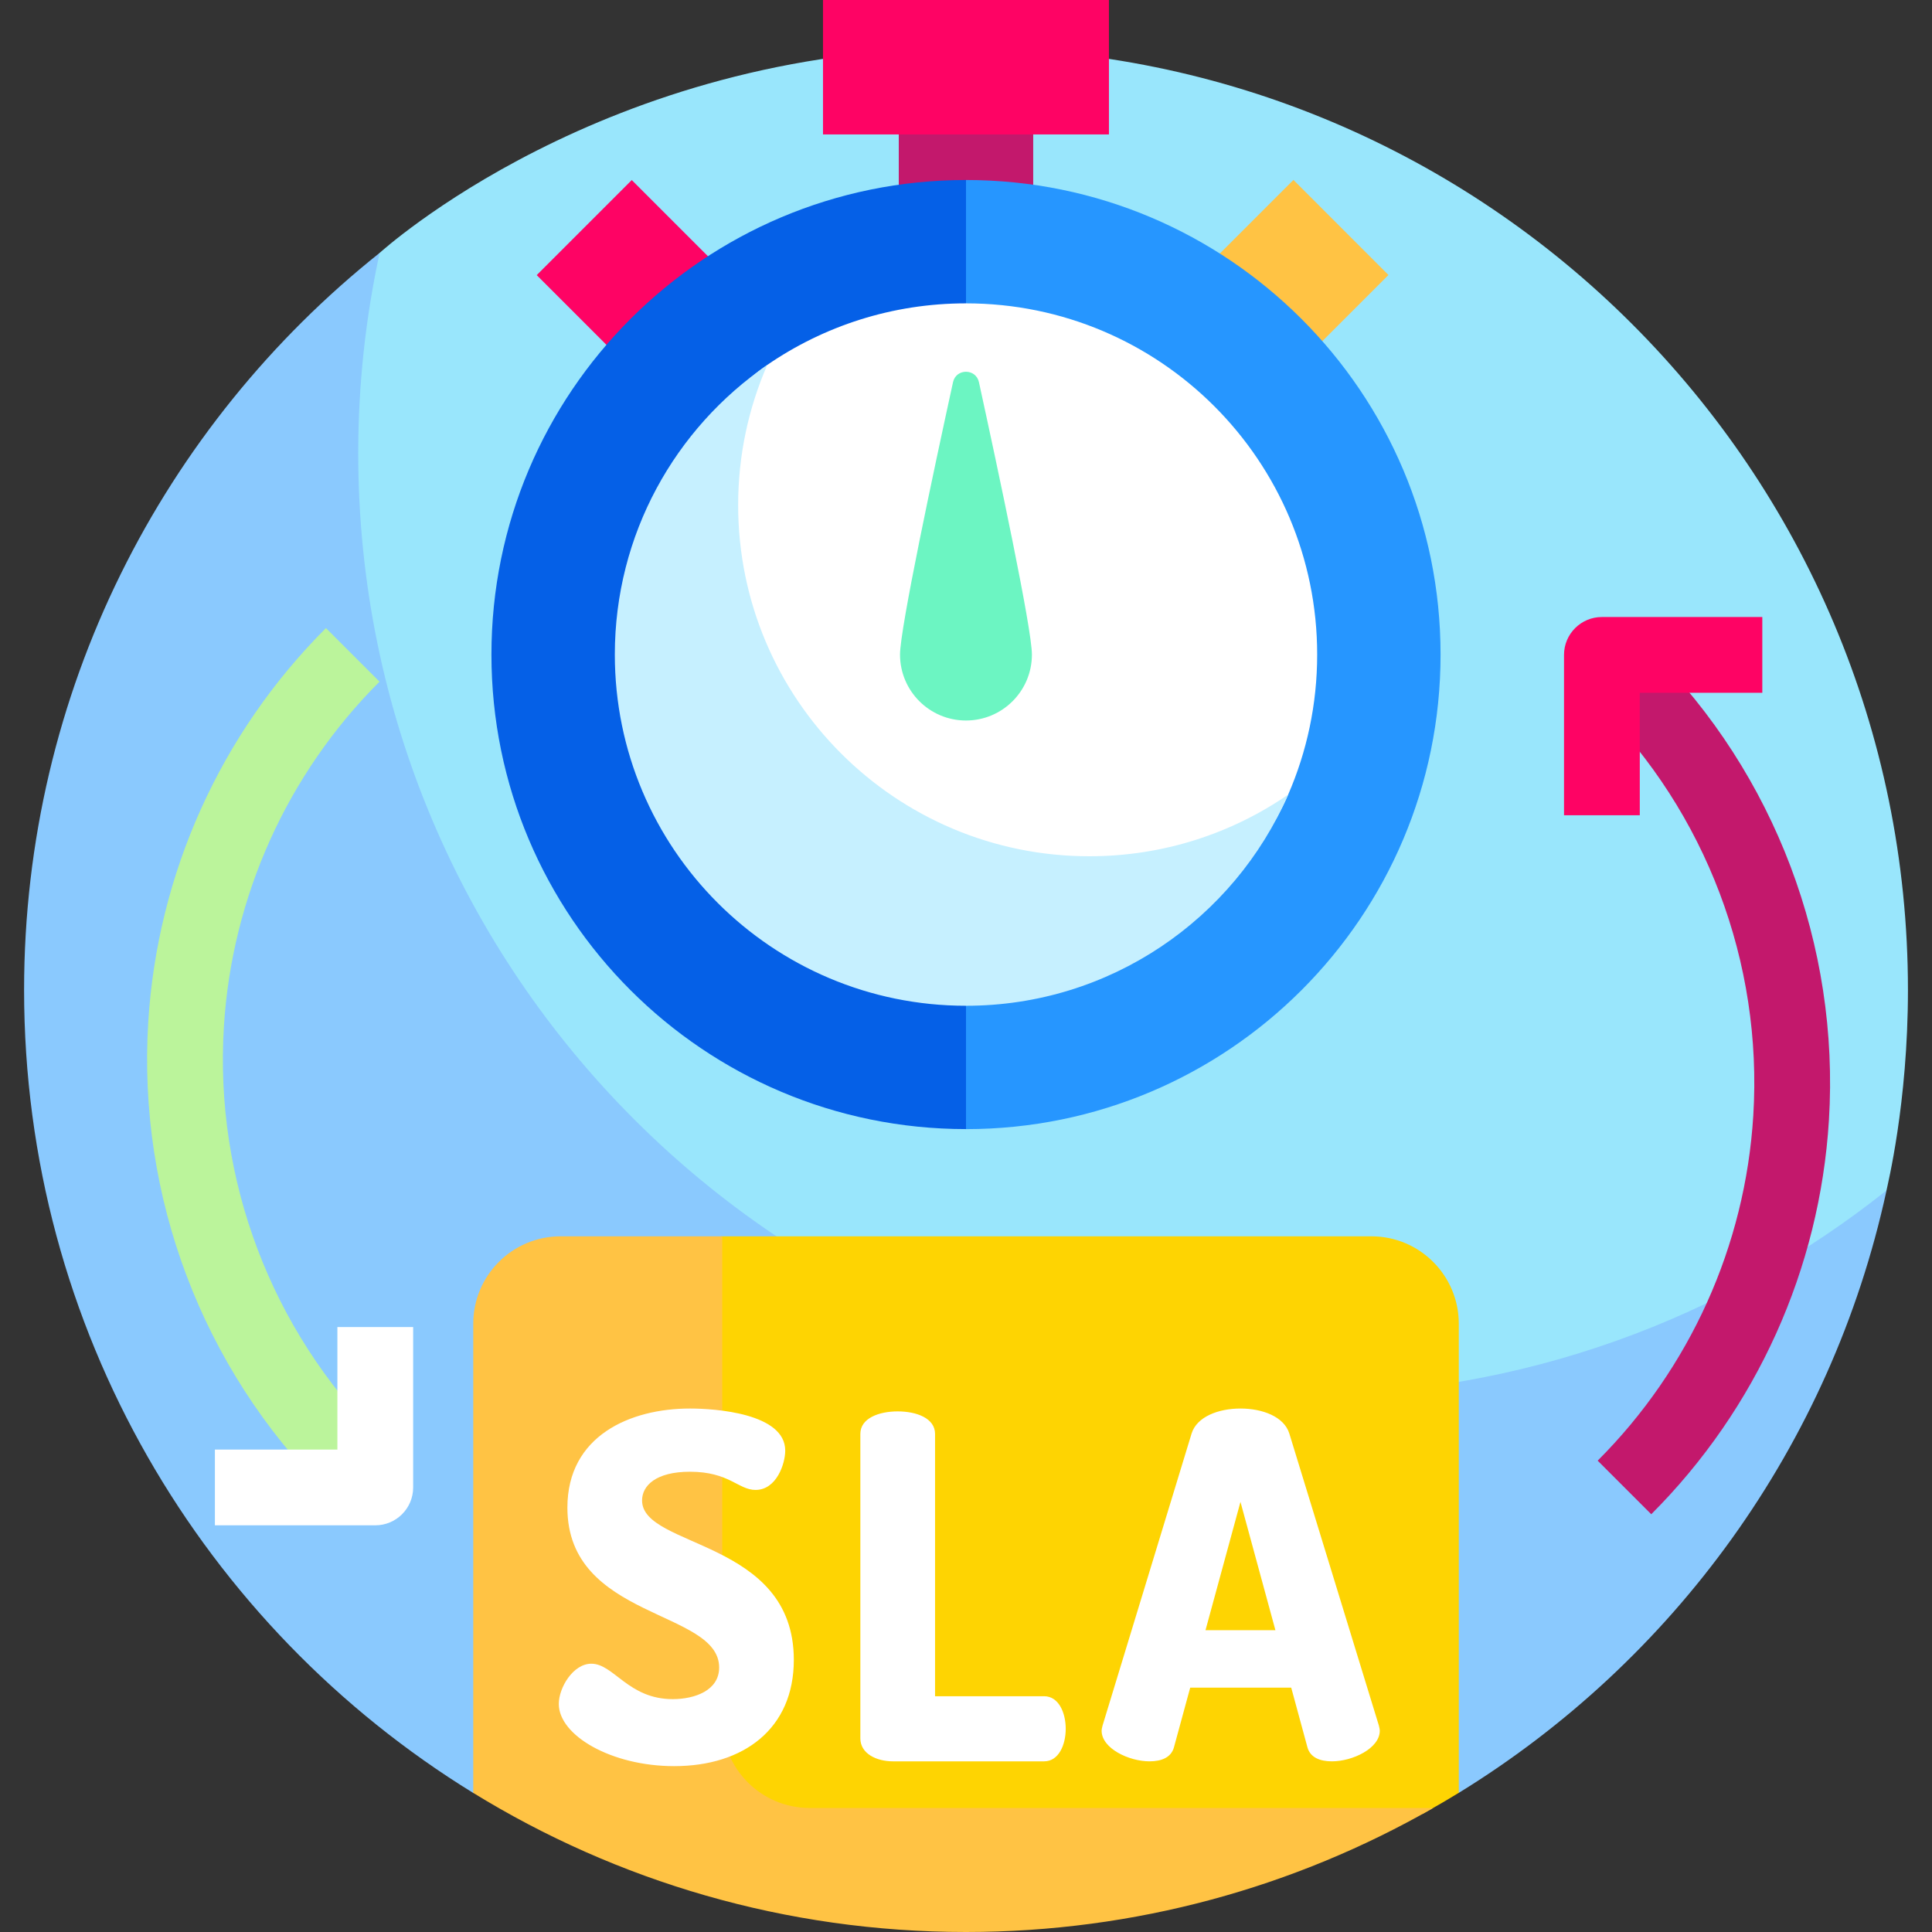 <?xml version="1.0" encoding="UTF-8"?> <svg xmlns="http://www.w3.org/2000/svg" width="60" height="60" viewBox="0 0 60 60" fill="none"><rect x="0" y="0" width="60" height="60" fill="#333333" stroke="none"/><g clip-path="url(#clip0_1136_829)"><path d="M30 1.494C18.743 1.494 11.808 7.844 11.789 7.855C11.789 7.855 11.501 8.214 11.447 8.454C11.009 10.398 10.6 13.004 10.6 14.905C10.6 31.061 24.224 44.155 40.38 44.155C46.601 44.155 53.522 41.173 58.155 37.588C58.259 37.508 58.587 36.969 58.587 36.969C58.608 36.844 59.253 34.276 59.253 30.747C59.253 14.591 46.156 1.494 30 1.494Z" fill="#99E6FC"></path><path d="M40.378 43.329C24.222 43.329 11.125 30.232 11.125 14.076C11.125 11.941 11.356 9.86 11.79 7.854C5.062 13.214 0.748 21.477 0.748 30.747C0.748 41.292 6.328 50.534 14.697 55.682L45.305 55.678C51.952 51.592 56.867 44.912 58.588 36.969C53.591 40.949 47.263 43.329 40.378 43.329Z" fill="#8AC9FE"></path><path d="M51.281 47.026L49.617 45.362C52.485 42.494 54.201 38.688 54.45 34.645C54.743 29.892 52.982 25.236 49.617 21.872L51.281 20.208C55.122 24.049 57.133 29.364 56.799 34.79C56.514 39.407 54.555 43.752 51.281 47.026Z" fill="#C3186C"></path><path d="M50.925 25.319H48.572V20.339C48.572 19.689 49.099 19.162 49.749 19.162H54.73V21.515H50.925V25.319Z" fill="#FE0364"></path><path d="M10.122 46.324C6.281 42.482 4.27 37.167 4.604 31.741C4.889 27.125 6.849 22.78 10.122 19.506L11.786 21.17C8.919 24.037 7.202 27.843 6.953 31.886C6.66 36.639 8.421 41.295 11.786 44.66L10.122 46.324Z" fill="#BBF49B"></path><path d="M11.655 47.37H6.674V45.017H10.478V41.213H12.831V46.194C12.831 46.844 12.304 47.37 11.655 47.37Z" fill="white"></path><path d="M32.087 2.559V6.999H27.912V2.559H32.087Z" fill="#C3186C"></path><path d="M16.668 8.544L19.62 5.592L22.759 8.731L19.807 11.683L16.668 8.544Z" fill="#FE0364"></path><path d="M43.12 8.54L39.981 11.679L37.029 8.727L40.169 5.588L43.12 8.54Z" fill="#FFC344"></path><path d="M30 5.59V35.066C38.139 35.066 44.738 28.467 44.738 20.328C44.738 12.188 38.139 5.59 30 5.59Z" fill="#2696FF"></path><path d="M15.262 20.328C15.262 28.467 21.86 35.065 30 35.065V5.59C21.86 5.59 15.262 12.188 15.262 20.328Z" fill="#0560E7"></path><path d="M40.906 20.328C40.906 21.874 40.585 23.345 40.005 24.678C38.324 28.537 34.605 29.315 30.128 29.315C24.104 29.315 21.002 26.842 21.002 20.819C21.002 17.087 20.967 13.302 23.825 11.335C25.581 10.128 27.707 9.421 29.999 9.421C36.023 9.421 40.906 14.304 40.906 20.328Z" fill="white"></path><path d="M33.831 26.592C27.808 26.592 22.924 21.709 22.924 15.685C22.924 14.139 23.247 12.668 23.827 11.336C20.968 13.302 19.094 16.596 19.094 20.328C19.094 26.352 23.977 31.235 30.001 31.235C34.478 31.235 38.325 28.536 40.005 24.677C38.25 25.885 36.123 26.592 33.831 26.592Z" fill="#C6F0FF"></path><path d="M32.047 20.328C32.047 21.459 31.13 22.376 29.999 22.376C28.868 22.376 27.951 21.459 27.951 20.328C27.951 19.518 29 14.601 29.597 11.869C29.691 11.437 30.307 11.437 30.402 11.869C30.998 14.601 32.047 19.518 32.047 20.328Z" fill="#6CF5C2"></path><path d="M25.559 0H34.439V4.175H25.559V0Z" fill="#FE0364"></path><path d="M44.187 56.329C44.564 56.12 44.936 55.903 45.304 55.677V41.109C45.304 39.611 44.089 38.395 42.59 38.395H22.387V56.329H44.187V56.329Z" fill="#FED402"></path><path d="M25.142 56.148C23.644 56.148 22.429 54.933 22.429 53.434V38.395H17.411C15.912 38.395 14.697 39.611 14.697 41.109V55.68C19.15 58.419 24.39 60 30.001 60C35.261 60 40.221 58.603 44.511 56.148H25.142Z" fill="#FFC344"></path><path d="M22.334 51.786C22.334 49.987 17.621 50.3 17.621 46.821C17.621 44.591 19.569 43.743 21.427 43.743C22.215 43.743 24.386 43.892 24.386 45.051C24.386 45.453 24.118 46.271 23.464 46.271C22.929 46.271 22.646 45.706 21.427 45.706C20.372 45.706 19.94 46.137 19.94 46.598C19.94 48.084 24.653 47.802 24.653 51.549C24.653 53.69 23.092 54.849 20.937 54.849C18.989 54.849 17.354 53.898 17.354 52.917C17.354 52.411 17.799 51.668 18.364 51.668C19.063 51.668 19.509 52.768 20.892 52.768C21.576 52.768 22.334 52.5 22.334 51.786ZM27.73 54.7C27.225 54.7 26.719 54.463 26.719 53.987V44.531C26.719 44.041 27.299 43.832 27.879 43.832C28.459 43.832 29.039 44.041 29.039 44.531V52.678H32.428C32.874 52.678 33.097 53.184 33.097 53.689C33.097 54.195 32.874 54.7 32.428 54.7H27.73V54.7ZM34.212 53.749C34.212 53.704 34.227 53.645 34.242 53.585L37.007 44.516C37.171 43.996 37.84 43.743 38.524 43.743C39.208 43.743 39.877 43.996 40.04 44.516L42.821 53.585C42.835 53.645 42.85 53.704 42.85 53.749C42.85 54.299 42.003 54.7 41.364 54.7C40.992 54.7 40.694 54.581 40.605 54.269L40.1 52.411H36.963L36.457 54.269C36.368 54.581 36.071 54.7 35.699 54.7C35.06 54.7 34.212 54.299 34.212 53.749ZM39.609 50.627L38.524 46.642L37.438 50.627H39.609Z" fill="white"></path></g><defs><clipPath id="clip0_1136_829"><rect width="60" height="60" fill="white"></rect></clipPath></defs></svg> 